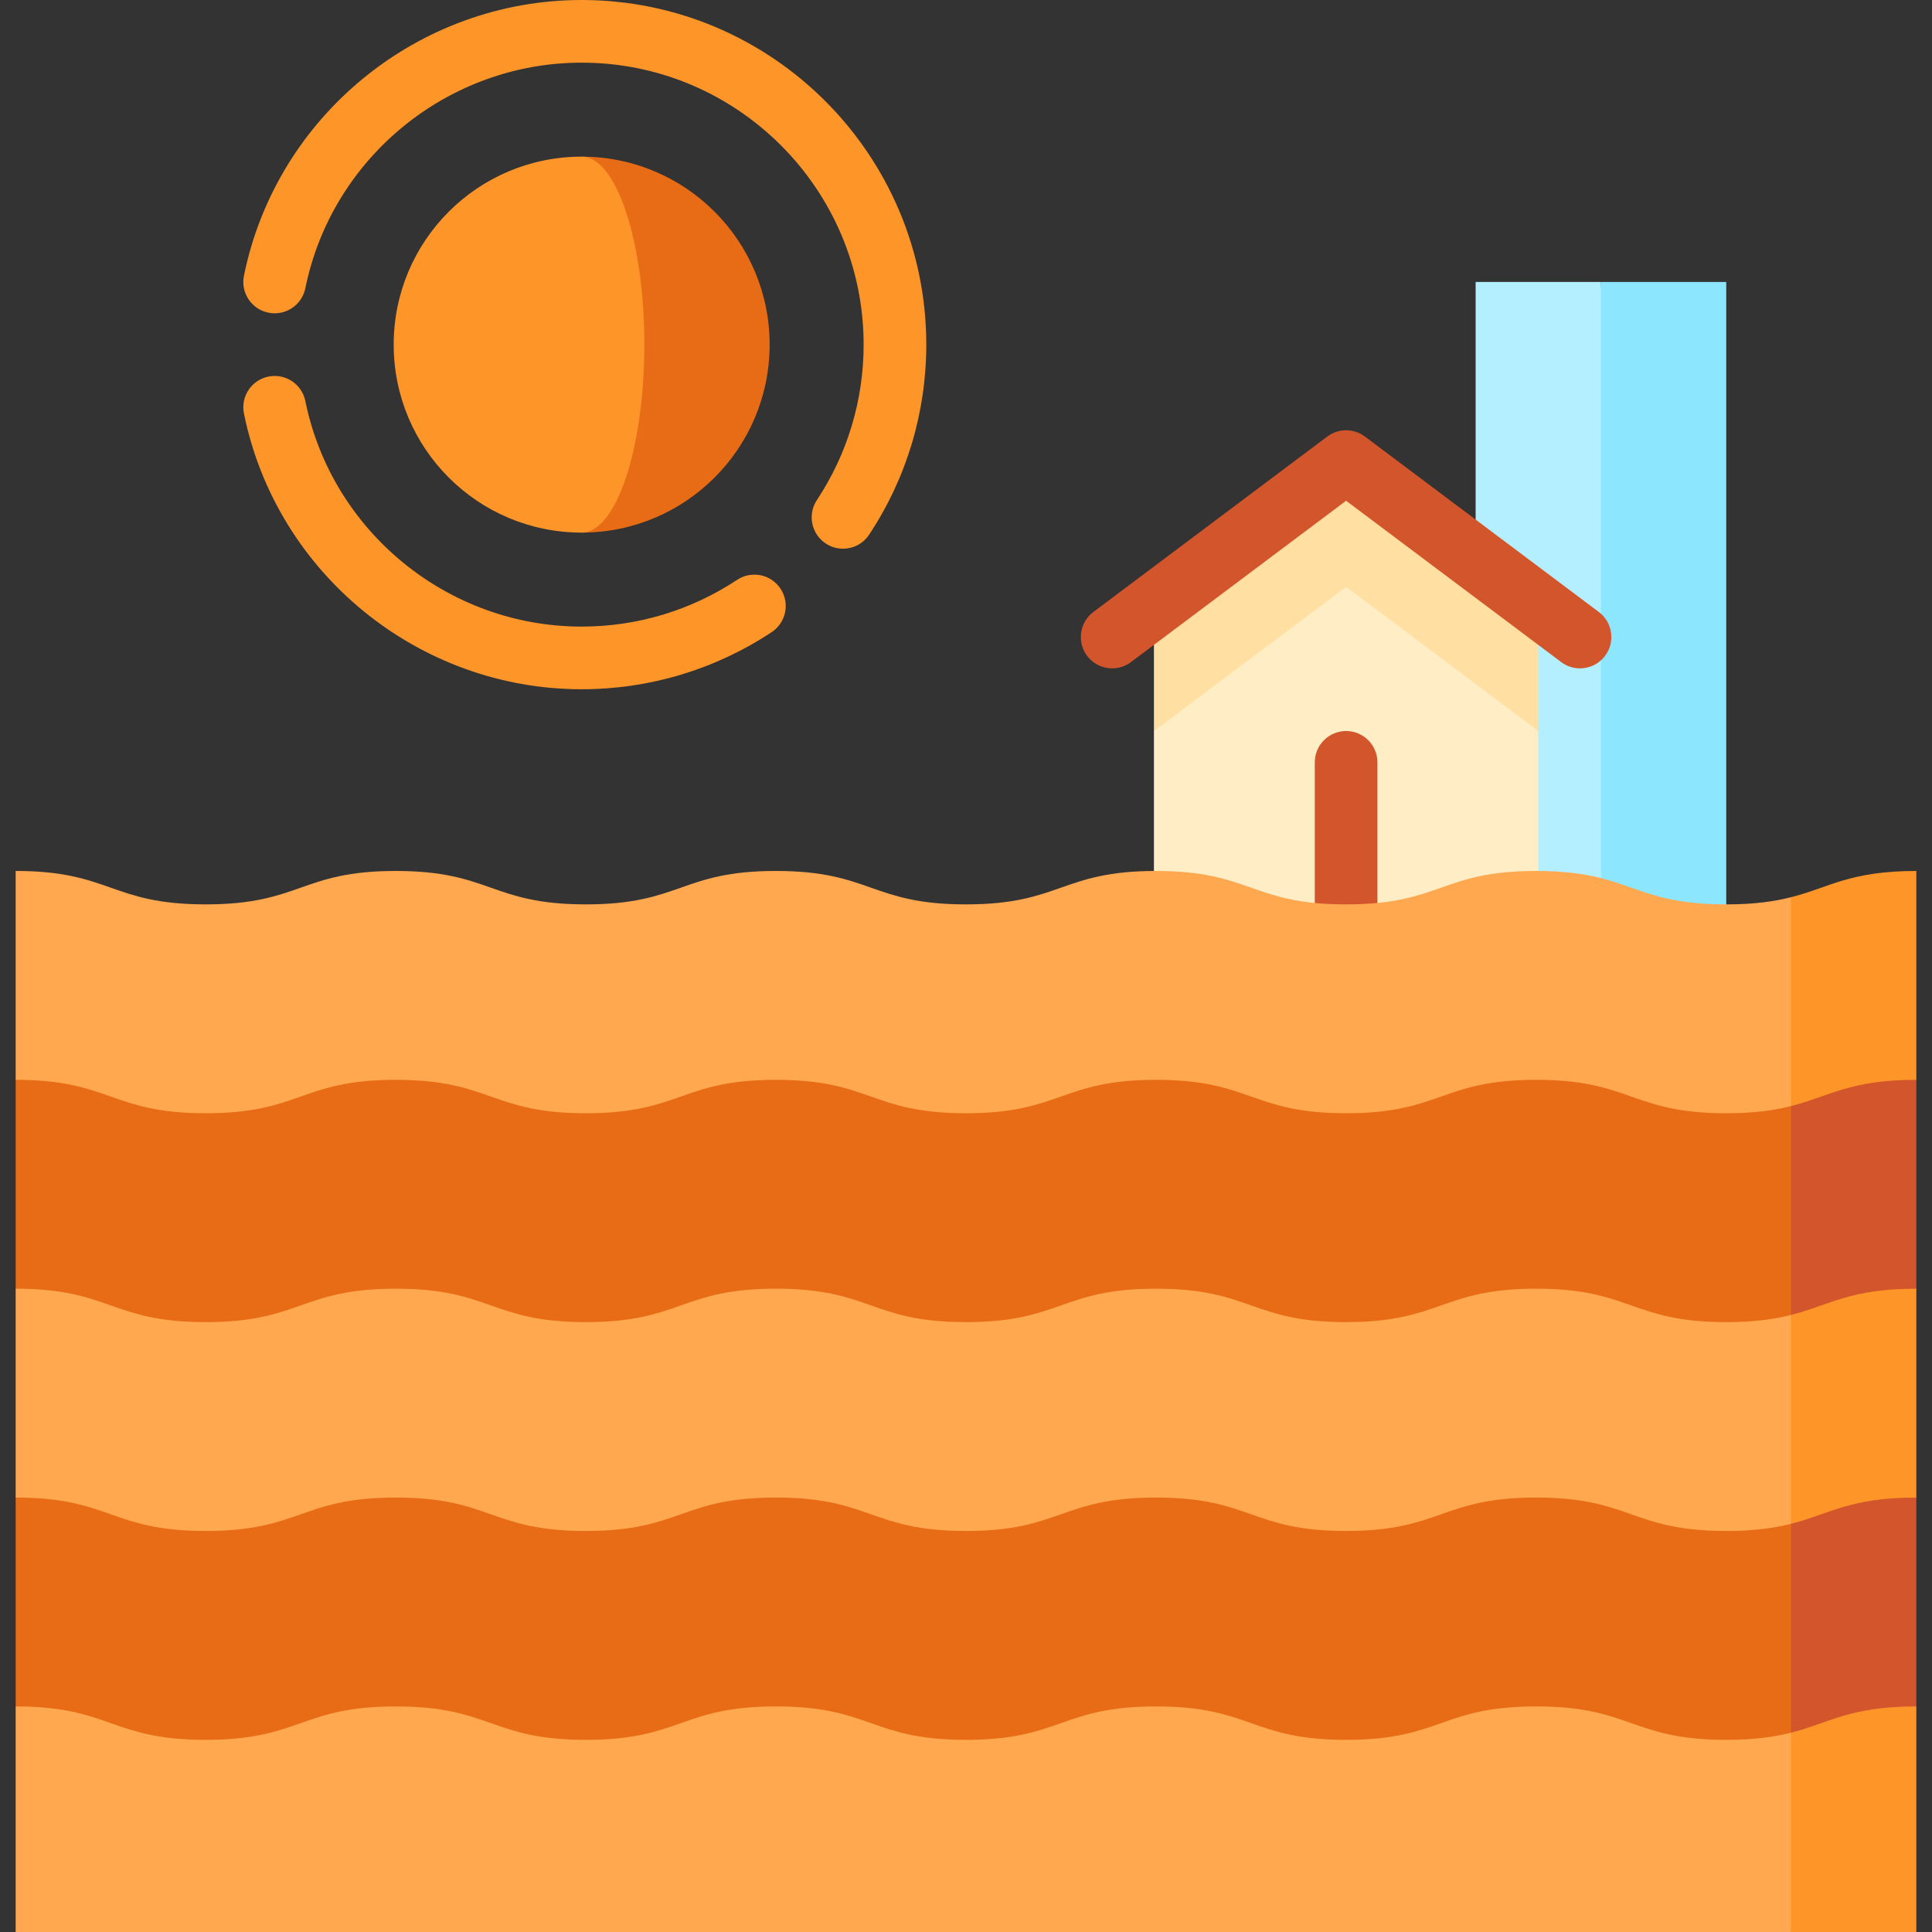 <?xml version="1.0" encoding="iso-8859-1"?>
<!-- Uploaded to: SVG Repo, www.svgrepo.com, Generator: SVG Repo Mixer Tools -->
<svg version="1.1" id="Layer_1" xmlns="http://www.w3.org/2000/svg" xmlns:xlink="http://www.w3.org/1999/xlink" 
	 viewBox="0 0 512.001 512.001" xml:space="preserve">
<rect x="0" y="0" width="512.001" height="512.001" fill="#333333" stroke="none"/>
<polygon style="fill:#8CE6FE;" points="424.263,74.724 413.193,272.882 457.474,272.882 457.474,74.724 "/>
<rect x="391.058" y="74.724" style="fill:#B3EFFF;" width="33.211" height="198.158"/>
<polygon style="fill:#FFE0A2;" points="356.73,122.326 305.807,160.519 305.807,193.73 407.653,193.73 407.653,160.519 "/>
<polygon style="fill:#FFEDC6;" points="356.73,155.537 305.807,193.73 305.807,257.384 407.653,257.384 407.653,193.73 "/>
<g>
	<path style="fill:#D3552B;" d="M418.717,177.124c-1.734,0-3.482-0.54-4.975-1.661l-57.012-42.759l-57.012,42.759
		c-3.669,2.75-8.872,2.007-11.624-1.661c-2.751-3.668-2.007-8.873,1.661-11.624l61.994-46.495c2.952-2.214,7.011-2.214,9.963,0
		l61.994,46.495c3.668,2.751,4.411,7.956,1.661,11.624C423.735,175.979,421.241,177.124,418.717,177.124z"/>
	<path style="fill:#D3552B;" d="M356.73,193.73c-4.585,0-8.303,3.716-8.303,8.303v55.351h16.605v-55.351
		C365.033,197.446,361.315,193.73,356.73,193.73z"/>
	<polygon style="fill:#D3552B;" points="507.849,286.167 485.709,252.956 452.498,252.956 452.498,485.431 485.709,485.431 
		507.849,452.221 507.849,396.869 485.709,369.194 507.849,341.518 	"/>
</g>
<polygon style="fill:#E86C16;" points="26.292,252.956 4.152,286.167 4.152,341.518 26.292,369.194 4.152,396.869 4.152,452.221 
	26.292,485.431 474.638,485.431 474.638,252.956 "/>
<path style="fill:#FE9528;" d="M507.849,341.518c-17.664,0-22.948,4.353-33.211,6.955l-22.141,27.676l22.141,27.676
	c10.263-2.603,15.547-6.955,33.211-6.955V341.518z"/>
<path style="fill:#FFA850;" d="M457.474,350.374c-25.188,0-25.188-8.856-50.375-8.856c-25.184,0-25.184,8.856-50.369,8.856
	c-25.185,0-25.185-8.856-50.37-8.856c-25.184,0-25.184,8.856-50.368,8.856s-25.184-8.856-50.366-8.856
	c-25.185,0-25.185,8.856-50.37,8.856c-25.184,0-25.184-8.856-50.368-8.856c-25.185,0-25.185,8.856-50.369,8.856
	s-25.184-8.856-50.369-8.856v55.351c25.184,0,25.184,8.856,50.369,8.856s25.185-8.856,50.369-8.856s25.184,8.856,50.368,8.856
	c25.185,0,25.185-8.856,50.37-8.856c25.184,0,25.184,8.856,50.366,8.856c25.184,0,25.184-8.856,50.368-8.856
	c25.185,0,25.185,8.856,50.37,8.856c25.184,0,25.184-8.856,50.369-8.856c25.187,0,25.187,8.856,50.375,8.856
	c7.523,0,12.793-0.793,17.164-1.901v-55.351C470.267,349.581,464.998,350.374,457.474,350.374z"/>
<path style="fill:#FE9528;" d="M507.849,452.221c-17.664,0-22.948,4.353-33.211,6.955l-22.141,26.413l22.141,26.413h33.211V452.221z
	"/>
<path style="fill:#FFA850;" d="M457.474,461.077c-25.188,0-25.188-8.856-50.375-8.856c-25.184,0-25.184,8.856-50.369,8.856
	c-25.185,0-25.185-8.856-50.37-8.856c-25.184,0-25.184,8.856-50.368,8.856s-25.184-8.856-50.366-8.856
	c-25.185,0-25.185,8.856-50.37,8.856c-25.184,0-25.184-8.856-50.368-8.856c-25.185,0-25.185,8.856-50.369,8.856
	s-25.184-8.856-50.369-8.856V512h470.486v-52.824C470.267,460.284,464.998,461.077,457.474,461.077z"/>
<path style="fill:#FE9528;" d="M507.849,230.815c-17.664,0-22.948,4.353-33.211,6.955l-22.141,27.676l22.141,27.676
	c10.263-2.603,15.547-6.955,33.211-6.955V230.815z"/>
<path style="fill:#FFA850;" d="M457.474,239.671c-25.188,0-25.188-8.856-50.375-8.856c-25.184,0-25.184,8.856-50.369,8.856
	c-25.185,0-25.185-8.856-50.37-8.856c-25.184,0-25.184,8.856-50.368,8.856s-25.184-8.856-50.366-8.856
	c-25.185,0-25.185,8.856-50.37,8.856c-25.184,0-25.184-8.856-50.368-8.856c-25.185,0-25.185,8.856-50.369,8.856
	s-25.184-8.856-50.369-8.856v55.351c25.184,0,25.184,8.856,50.369,8.856s25.185-8.856,50.369-8.856s25.184,8.856,50.368,8.856
	c25.185,0,25.185-8.856,50.37-8.856c25.184,0,25.184,8.856,50.366,8.856c25.184,0,25.184-8.856,50.368-8.856
	c25.185,0,25.185,8.856,50.37,8.856c25.184,0,25.184-8.856,50.369-8.856c25.187,0,25.187,8.856,50.375,8.856
	c7.523,0,12.793-0.793,17.164-1.901v-55.351C470.267,238.879,464.998,239.671,457.474,239.671z"/>
<path style="fill:#E86C16;" d="M154.147,41.514v99.632c27.513,0,49.816-22.303,49.816-49.816S181.66,41.514,154.147,41.514z"/>
<g>
	<path style="fill:#FE9528;" d="M170.753,91.33c0-27.513-7.435-49.816-16.605-49.816c-27.513,0-49.816,22.303-49.816,49.816
		s22.303,49.816,49.816,49.816C163.318,141.146,170.753,118.843,170.753,91.33z"/>
	<path style="fill:#FE9528;" d="M223.4,145.411c-1.574,0-3.166-0.447-4.576-1.382c-3.824-2.532-4.87-7.683-2.338-11.508
		c8.102-12.235,12.385-26.479,12.385-41.192c0-41.204-33.521-74.724-74.724-74.724c-35.399,0-66.196,25.137-73.225,59.771
		c-0.911,4.495-5.293,7.403-9.788,6.484c-4.493-0.911-7.397-5.294-6.485-9.788C73.243,30.732,110.883,0,154.147,0
		c50.36,0,91.33,40.971,91.33,91.33c0,17.984-5.237,35.399-15.147,50.362C228.732,144.104,226.092,145.411,223.4,145.411z"/>
	<path style="fill:#FE9528;" d="M154.147,182.659c-43.265,0-80.905-30.732-89.5-73.073c-0.912-4.495,1.992-8.877,6.485-9.789
		c4.496-0.908,8.877,1.993,9.788,6.485c7.031,34.634,37.827,59.772,73.227,59.772c14.712,0,28.957-4.283,41.192-12.385
		c3.824-2.531,8.975-1.486,11.508,2.338c2.532,3.823,1.485,8.974-2.338,11.506C189.545,177.422,172.13,182.659,154.147,182.659z"/>
</g>
</svg>
